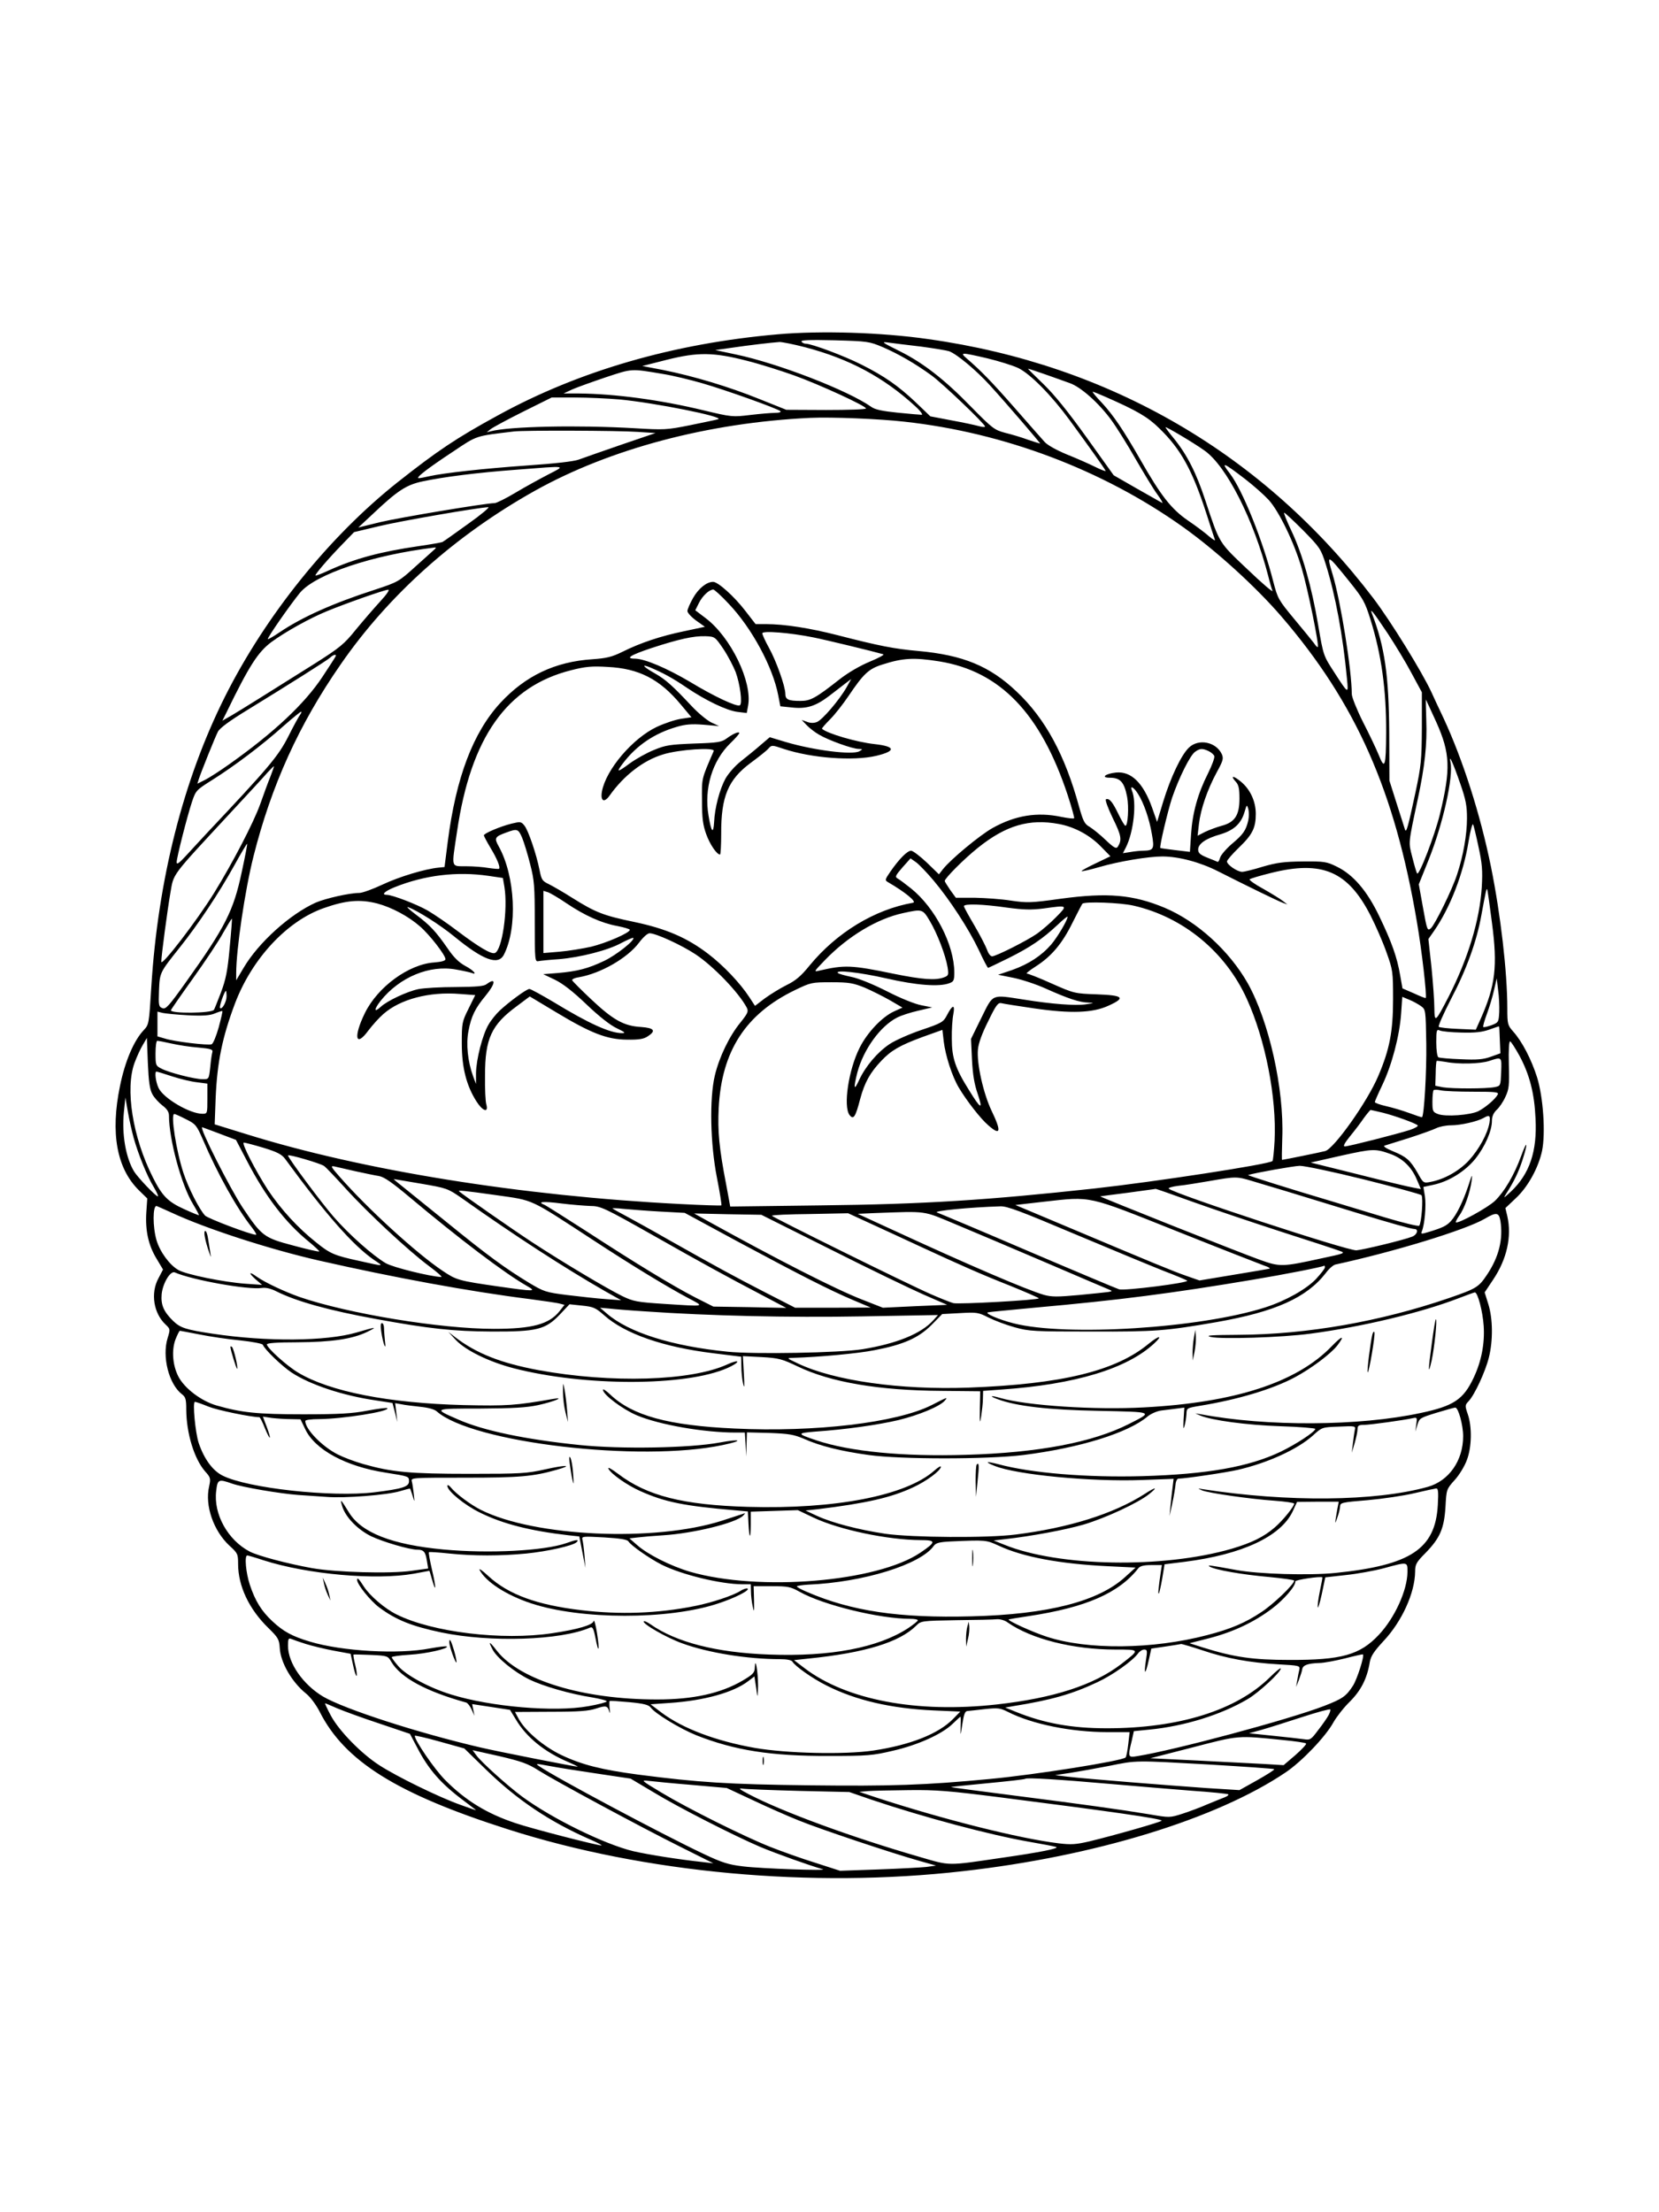 <?xml version="1.0" standalone="no"?>
<!DOCTYPE svg PUBLIC "-//W3C//DTD SVG 20010904//EN"
 "http://www.w3.org/TR/2001/REC-SVG-20010904/DTD/svg10.dtd">
<svg version="1.0" xmlns="http://www.w3.org/2000/svg"
 width="864pt" height="1152pt" viewBox="0 0 864 1152"
 preserveAspectRatio="xMidYMid meet">

<g transform="translate(0,1152) scale(0.1,-0.1)"
fill="#000000" stroke="none">
<path d="M4050 9779 c-540 -47 -1034 -190 -1455 -421 -220 -120 -316 -185
-524 -349 -358 -284 -688 -695 -900 -1118 -216 -431 -348 -950 -383 -1510 -12
-194 -12 -196 -40 -226 -51 -54 -97 -162 -123 -290 -51 -246 -17 -430 99 -544
l43 -42 -5 -72 c-6 -95 11 -172 53 -241 l34 -57 -24 -46 c-42 -77 -25 -183 38
-241 24 -23 24 -24 10 -70 -30 -96 6 -239 74 -292 20 -15 23 -27 23 -81 1
-123 41 -255 98 -321 29 -32 30 -37 21 -79 -23 -99 23 -231 106 -308 43 -39
45 -44 45 -95 0 -115 57 -236 158 -334 51 -50 56 -59 59 -104 4 -76 64 -179
138 -238 21 -17 51 -57 69 -92 130 -259 402 -429 981 -614 713 -228 1582 -308
2370 -218 686 77 1321 272 1680 514 85 57 210 188 250 262 16 28 54 77 85 107
58 58 90 120 104 207 6 31 22 55 71 108 96 102 164 251 165 363 0 36 6 48 54
96 76 78 97 128 104 240 5 91 5 92 48 140 24 26 52 73 63 103 26 67 28 174 5
240 -15 44 -15 47 5 68 31 33 87 154 105 227 22 88 21 202 -3 278 l-19 61 44
66 c72 107 98 225 74 331 l-10 42 55 52 c63 59 117 158 136 246 19 93 6 280
-26 383 -30 94 -78 187 -125 239 -28 32 -30 38 -30 120 0 190 -35 489 -85 737
-56 275 -146 556 -247 774 -25 52 -53 113 -63 135 -50 108 -212 370 -303 490
-570 749 -1370 1216 -2317 1349 -243 35 -559 45 -785 25z m548 -67 c81 -35
168 -85 252 -146 56 -40 280 -254 280 -267 0 -4 -15 -3 -32 2 -18 5 -82 19
-143 30 l-110 21 -76 73 c-91 86 -164 137 -284 197 -89 45 -258 108 -288 108
-9 0 -19 5 -23 11 -5 8 42 10 172 7 173 -5 181 -6 252 -36z m-402 -1 c227 -60
405 -155 569 -305 28 -25 43 -46 35 -46 -8 0 -64 5 -125 11 -79 8 -118 16
-137 30 -122 86 -486 227 -705 273 l-108 23 85 12 c87 13 206 27 250 30 14 0
75 -12 136 -28z m602 4 c67 -9 133 -20 145 -24 42 -16 142 -100 213 -178 91
-100 265 -303 261 -303 -2 0 -30 9 -63 20 -32 12 -86 28 -119 36 -56 15 -66
22 -180 138 -135 139 -247 226 -367 286 -100 50 -103 52 -53 45 22 -3 95 -12
163 -20z m-907 -74 c64 -16 175 -51 245 -76 133 -48 374 -159 374 -172 0 -5
-93 -8 -208 -8 l-207 1 -140 56 c-161 65 -342 119 -500 151 l-110 21 130 33
c160 40 242 39 416 -6z m1251 13 c62 -15 135 -38 162 -51 64 -32 173 -143 266
-270 91 -124 184 -254 188 -265 2 -4 -23 5 -55 21 -32 16 -98 45 -148 65 -53
22 -100 48 -115 65 -14 15 -83 94 -155 176 -121 138 -176 194 -250 258 -38 33
-31 33 107 1z m-1692 -81 c52 -8 146 -31 208 -49 125 -36 392 -132 406 -145 6
-5 -6 -9 -28 -9 -20 0 -79 -5 -129 -11 -91 -11 -96 -11 -242 24 -227 55 -461
86 -650 88 l-80 0 45 21 c25 11 103 39 174 63 139 46 130 46 296 18z m1992 -2
c46 -16 104 -37 129 -46 58 -20 152 -104 217 -193 27 -37 84 -128 126 -202 43
-74 93 -157 113 -184 19 -26 31 -47 26 -45 -5 2 -63 36 -131 74 l-122 70 -141
197 c-97 135 -168 223 -225 278 -46 44 -82 80 -80 80 3 0 42 -13 88 -29z m314
-117 c166 -73 221 -105 281 -164 113 -109 173 -218 248 -451 20 -63 39 -121
42 -129 4 -8 -9 -1 -29 16 -19 17 -69 55 -112 84 -87 60 -141 130 -247 316
-87 152 -139 230 -201 297 -30 31 -51 57 -47 57 4 0 33 -12 65 -26z m-2531
-14 c183 -17 552 -91 515 -103 -8 -3 -73 -16 -145 -31 -124 -25 -137 -25 -290
-16 -294 17 -652 10 -750 -16 l-20 -5 20 16 c11 9 87 50 169 91 l149 74 121 0
c67 0 171 -5 231 -10z m1486 -116 c518 -57 1030 -250 1448 -547 173 -123 382
-313 516 -469 386 -449 589 -906 704 -1588 26 -151 53 -387 46 -397 -1 -2 -29
9 -61 24 l-60 26 -12 68 c-16 95 -45 175 -108 306 -64 134 -136 218 -222 260
-53 26 -65 28 -177 27 -99 -1 -135 -6 -208 -27 -48 -15 -97 -27 -108 -27 -25
0 -79 37 -79 54 0 7 28 39 62 72 71 68 88 103 88 176 0 65 -29 128 -78 168
-40 33 -56 32 -26 -1 15 -16 19 -36 19 -88 0 -86 -24 -123 -92 -141 -26 -7
-66 -22 -87 -32 l-39 -20 7 61 c9 78 44 179 92 268 34 62 37 73 27 96 -30 64
-121 82 -171 34 -40 -38 -95 -154 -134 -281 l-32 -106 -26 74 c-46 129 -109
191 -188 183 -56 -6 -81 -27 -32 -27 55 0 75 -23 90 -100 10 -53 4 -150 -9
-150 -4 0 -20 27 -36 60 -31 64 -47 84 -65 78 -6 -2 9 -44 35 -98 45 -91 49
-114 26 -150 -8 -11 -20 -5 -63 36 -29 28 -67 58 -83 68 -27 15 -34 30 -55
104 -73 269 -176 460 -326 601 -140 133 -280 190 -512 211 -124 11 -202 26
-423 83 -141 36 -274 57 -369 57 l-55 0 -55 71 c-57 74 -141 149 -166 149 -34
0 -76 -34 -104 -83 -16 -28 -30 -60 -30 -69 0 -9 21 -32 46 -50 l45 -32 -108
-23 c-121 -25 -227 -60 -323 -108 -53 -26 -82 -33 -155 -38 -195 -13 -348 -86
-479 -227 -142 -154 -231 -388 -274 -722 l-17 -133 -30 -3 c-73 -7 -207 -48
-292 -88 -51 -24 -106 -44 -122 -44 -51 0 -174 -28 -226 -50 -134 -60 -299
-208 -377 -341 l-38 -64 0 37 c0 122 45 429 90 608 93 369 236 686 454 1000
250 362 597 672 1011 904 392 219 904 355 1435 380 111 5 359 -5 491 -20z
m1563 -151 c114 -81 255 -359 331 -653 8 -33 18 -67 22 -77 4 -10 -55 40 -130
112 -151 143 -144 131 -220 360 -47 143 -95 237 -163 321 -24 29 -44 56 -44
59 0 6 147 -81 204 -122z m-2954 98 l94 -6 -179 -61 c-99 -34 -198 -69 -220
-77 -26 -10 -125 -21 -270 -31 -228 -16 -433 -39 -510 -56 -22 -5 -46 -10 -54
-10 -20 0 46 51 181 140 124 83 112 79 313 103 52 7 545 5 645 -2z m3165 -246
c44 -34 99 -83 122 -108 54 -59 134 -224 173 -359 31 -105 91 -399 83 -407 -2
-3 -11 6 -20 20 -10 13 -56 70 -103 126 -82 99 -86 106 -109 195 -55 216 -160
475 -225 561 -51 66 -37 61 79 -28z m-3630 24 c-44 -23 -121 -65 -171 -95 -50
-30 -99 -54 -108 -54 -47 0 -495 -75 -596 -99 l-114 -28 74 69 c131 124 176
153 260 171 106 23 287 46 490 61 270 21 258 23 165 -25z m-417 -257 c-68 -49
-127 -91 -133 -94 -5 -3 -62 -13 -125 -22 -198 -29 -330 -64 -467 -126 -36
-17 -68 -29 -70 -27 -4 5 65 86 141 164 l60 62 130 31 c111 27 511 96 569 99
10 1 -37 -39 -105 -87z m4349 -34 c88 -90 92 -96 118 -178 50 -160 89 -370
110 -595 8 -81 8 -81 -67 35 -55 85 -56 85 -83 245 -34 201 -83 373 -140 492
-24 51 -41 93 -37 93 4 0 49 -42 99 -92z m-4522 -97 c-6 -5 -50 -46 -100 -90
-88 -80 -92 -82 -213 -122 -220 -71 -379 -143 -495 -221 -32 -22 -60 -38 -62
-36 -5 5 115 177 167 241 81 97 378 197 703 236 6 1 6 -2 0 -8z m4764 -171
c69 -86 80 -105 108 -195 58 -186 83 -367 82 -592 -1 -175 -7 -194 -38 -116
-13 32 -50 110 -83 174 -32 64 -58 129 -58 145 0 122 -57 479 -99 620 -34 113
-31 112 88 -36z m-5049 -102 c-32 -35 -89 -101 -127 -147 -60 -75 -84 -94
-208 -173 -229 -144 -387 -243 -438 -273 l-49 -28 22 44 c118 243 164 314 234
366 72 53 200 124 288 160 94 39 301 112 319 112 10 1 -5 -22 -41 -61z m1815
-12 c121 -127 230 -330 258 -477 l11 -57 58 -6 c77 -9 125 6 195 59 32 25 71
55 87 67 l29 22 -24 -43 c-36 -64 -127 -171 -155 -181 -15 -6 -34 -6 -51 1
l-28 10 25 -26 c14 -15 43 -38 66 -51 49 -29 174 -74 206 -74 22 -1 22 -1 4
-12 -36 -21 -239 5 -384 48 l-83 25 -47 -40 c-26 -23 -72 -60 -102 -84 -32
-25 -66 -64 -82 -92 -30 -55 -56 -153 -59 -227 -4 -65 -15 -51 -29 35 -24 140
19 285 114 377 25 24 46 48 46 52 0 11 -31 -2 -65 -27 -27 -20 -46 -23 -170
-27 -124 -5 -148 -8 -208 -33 -38 -15 -95 -47 -128 -71 -65 -48 -72 -48 -34 2
71 93 163 155 280 189 44 13 77 16 139 11 l81 -7 -41 19 c-22 11 -67 48 -100
83 -100 107 -137 140 -191 171 -64 36 -78 53 -26 32 66 -28 116 -55 188 -104
102 -69 210 -120 265 -127 l49 -6 7 38 c23 124 -90 357 -221 456 l-54 41 19
38 c19 38 54 70 75 70 5 0 42 -33 80 -74z m3433 -156 c38 -58 94 -150 123
-205 l54 -100 0 -185 c-1 -169 -4 -198 -33 -335 -39 -182 -48 -215 -55 -195
-2 8 -22 69 -43 135 l-38 120 -1 250 c-2 296 -23 447 -90 620 -13 34 8 7 83
-105z m-2993 -19 c74 -15 309 -72 365 -88 8 -2 -23 -19 -69 -38 -51 -21 -113
-57 -158 -92 -126 -99 -152 -113 -204 -113 -63 0 -79 7 -79 37 0 38 -47 171
-86 241 -19 34 -34 68 -34 74 0 15 146 3 265 -21z m-468 -60 c24 -36 52 -90
64 -120 23 -62 37 -165 22 -174 -15 -9 -132 45 -259 122 -122 72 -235 120
-286 121 -54 0 -27 18 84 55 144 47 220 64 282 62 49 -2 50 -3 93 -66z m-2019
-38 c-1 -5 -33 -53 -69 -108 -92 -139 -251 -289 -484 -454 -46 -33 -102 -69
-125 -81 l-42 -21 7 23 c12 37 85 219 100 248 10 19 62 57 152 112 215 132
417 259 433 274 15 15 34 19 28 7z m3143 -27 c317 -51 528 -270 669 -695 21
-64 36 -119 34 -122 -2 -3 -31 0 -66 7 -126 27 -241 8 -359 -58 -66 -37 -218
-163 -258 -214 l-21 -27 -64 62 c-35 33 -72 61 -81 61 -20 0 -63 -44 -108
-109 -29 -42 -29 -45 -12 -55 88 -51 152 -103 130 -107 -200 -35 -397 -155
-538 -326 -46 -57 -74 -80 -121 -103 -34 -17 -84 -48 -113 -69 l-51 -39 -30
46 c-47 72 -134 164 -214 225 -110 84 -219 131 -385 166 -159 33 -201 49 -322
125 -47 30 -103 62 -123 72 -34 16 -38 23 -48 73 -16 82 -59 208 -79 232 -17
21 -21 21 -67 10 -60 -15 -144 -51 -144 -61 0 -4 16 -34 35 -66 34 -56 52
-101 44 -108 -2 -2 -26 0 -54 4 -27 5 -80 9 -117 9 -81 1 -77 -14 -48 179 72
493 260 758 595 842 74 19 108 22 190 17 163 -8 271 -64 380 -195 l56 -67 -53
-8 c-29 -4 -86 -23 -127 -42 -127 -60 -265 -223 -286 -336 -9 -50 11 -62 39
-23 75 106 176 184 278 215 81 26 274 39 265 18 -65 -150 -62 -138 -61 -259 0
-92 5 -127 22 -174 19 -53 55 -106 72 -106 3 0 6 48 6 108 -1 194 36 282 153
369 42 31 84 64 93 75 17 19 18 19 80 -2 146 -48 361 -64 481 -36 105 25 101
49 -7 61 -95 10 -250 56 -275 80 -2 2 17 24 42 49 25 25 68 80 97 123 77 114
104 140 174 162 109 35 165 38 297 17z m2589 -316 c73 -163 76 -244 19 -480
-27 -111 -110 -326 -119 -308 -4 7 -15 45 -25 85 -20 79 -22 64 29 303 36 167
49 286 44 410 -2 60 -3 109 -2 107 1 -1 25 -54 54 -117z m-5917 38 c-6 -7 -34
-58 -62 -114 -52 -102 -100 -159 -425 -504 -33 -36 -82 -88 -108 -117 -35 -38
-48 -47 -48 -33 0 24 54 236 80 315 20 59 22 61 108 115 114 72 256 179 367
278 50 44 92 78 94 76 2 -2 -1 -9 -6 -16z m4731 -189 c14 -7 27 -18 30 -26 3
-8 -12 -49 -34 -93 -52 -103 -80 -204 -87 -315 l-6 -91 -76 9 c-42 5 -77 10
-78 11 -6 5 38 190 61 261 36 105 94 222 120 240 25 18 37 19 70 4z m1310
-167 c30 -86 36 -118 36 -183 0 -86 -20 -198 -52 -294 -26 -80 -114 -258 -136
-279 -18 -15 -20 -11 -41 107 l-22 122 51 127 c75 187 130 433 114 509 -10 48
14 -5 50 -109z m-6195 36 c-12 -29 -36 -95 -54 -146 -35 -97 -142 -303 -240
-462 -90 -145 -275 -386 -275 -358 0 30 32 269 47 356 19 107 -2 79 313 419
91 98 179 193 194 211 16 17 31 32 33 32 1 0 -7 -24 -18 -52z m4517 -91 c30
-46 60 -132 73 -211 14 -77 9 -85 -44 -86 -16 0 -47 -3 -69 -7 l-38 -6 15 29
c41 80 58 236 32 297 -12 29 9 19 31 -16z m575 -139 c-12 -52 -26 -73 -86
-123 -30 -26 -58 -59 -61 -72 -4 -13 -9 -23 -13 -21 -3 2 -27 11 -54 22 -37
15 -47 24 -47 42 0 30 40 58 115 79 70 21 108 55 126 115 12 41 13 42 20 17 4
-14 4 -41 0 -59z m-986 -19 c81 -15 161 -58 219 -118 l49 -50 -77 -37 c-42
-20 -75 -38 -73 -40 2 -3 44 7 93 21 99 29 254 55 327 55 86 0 198 -30 292
-78 146 -74 308 -153 335 -163 l25 -9 -25 19 c-14 11 -60 39 -102 63 -43 23
-74 46 -70 49 4 4 54 19 111 33 267 67 401 9 519 -222 27 -53 65 -140 83 -192
33 -92 34 -100 34 -245 0 -166 -18 -260 -77 -398 -56 -133 -229 -377 -276
-391 -17 -5 -218 -46 -225 -46 -2 0 -1 51 1 113 10 257 -69 609 -180 807 -96
169 -264 322 -433 393 -163 68 -296 80 -540 47 -156 -22 -176 -22 -259 -10
-50 8 -135 14 -190 15 l-98 0 -29 40 c-15 22 -28 43 -29 47 0 14 98 113 174
174 145 116 267 152 421 123z m2185 -119 c19 -87 22 -122 17 -210 -11 -172
-71 -371 -173 -571 -69 -133 -73 -137 -74 -58 0 37 -7 132 -15 213 l-16 146
30 43 c84 122 152 297 179 464 9 56 20 96 24 90 3 -7 16 -59 28 -117z m-4981
48 c10 -24 29 -86 42 -138 22 -85 24 -116 24 -302 0 -202 1 -207 20 -203 11 2
58 7 105 10 110 9 257 46 327 85 31 16 58 28 61 26 11 -11 -90 -91 -152 -120
-84 -40 -139 -54 -241 -63 l-76 -6 61 -29 c41 -20 94 -61 165 -129 66 -63 125
-109 158 -124 42 -20 47 -25 26 -25 -61 0 -171 49 -353 160 -64 38 -122 70
-129 70 -15 0 -107 -68 -155 -113 -19 -18 -45 -50 -58 -73 -31 -52 -64 -181
-65 -253 l0 -56 -15 40 c-28 77 -38 169 -24 237 14 76 35 118 89 183 52 63 56
98 5 60 -14 -11 -52 -14 -161 -15 -78 0 -166 -5 -195 -11 -60 -13 -162 -61
-195 -92 -36 -33 -36 -14 -1 31 99 124 256 189 394 163 35 -6 70 -14 79 -17
34 -14 12 13 -32 36 -33 18 -60 44 -93 93 -60 86 -90 119 -165 175 -33 25 -51
42 -40 38 48 -17 168 -93 241 -153 150 -123 228 -152 258 -95 72 140 60 409
-27 565 -24 43 -20 50 38 71 59 22 64 20 84 -26z m-1460 -179 c-43 -202 -84
-284 -291 -574 -89 -125 -105 -142 -122 -135 -19 7 -21 14 -18 91 4 95 3 93
108 225 95 119 203 281 284 427 35 64 66 115 67 113 2 -2 -11 -68 -28 -147z
m3602 -43 c86 -102 184 -253 236 -362 24 -52 46 -94 49 -94 2 0 50 23 107 51
114 57 177 100 255 173 28 27 52 46 52 42 0 -17 -52 -105 -85 -144 -51 -59
-117 -102 -203 -133 l-74 -25 80 -16 c44 -9 120 -34 168 -56 116 -52 176 -72
222 -73 34 -2 32 -2 -13 -9 -54 -8 -176 1 -325 25 -169 26 -156 32 -219 -95
l-54 -110 5 -107 c4 -79 12 -128 30 -180 29 -86 16 -80 -46 21 -71 113 -89
168 -89 266 -1 47 3 105 8 129 10 53 -5 50 -34 -7 -18 -34 -27 -40 -131 -75
-62 -21 -137 -54 -167 -74 -63 -42 -126 -116 -159 -188 -27 -59 -30 -43 -9 40
32 120 119 241 207 286 21 11 71 27 111 36 l72 17 -56 11 c-33 6 -108 36 -180
73 -73 37 -149 68 -186 75 -34 7 -65 16 -69 20 -18 18 112 4 252 -28 157 -36
276 -45 328 -25 23 8 26 15 26 57 -1 144 -100 336 -226 437 -28 22 -59 46 -69
51 -15 9 -12 15 25 58 l42 47 30 -21 c16 -12 56 -54 89 -93z m-2317 23 l75
-11 8 -47 c19 -118 -12 -330 -50 -344 -19 -7 -82 30 -192 113 -55 42 -126 90
-157 108 -57 33 -185 82 -213 82 -31 0 -13 18 38 39 158 64 327 84 491 60z
m5226 -244 c30 -227 18 -327 -58 -499 l-26 -58 -92 4 c-51 2 -97 7 -101 11 -4
4 25 69 64 145 80 152 134 301 158 437 24 130 26 138 30 134 2 -2 13 -80 25
-174z m-4821 102 c95 -64 183 -104 265 -119 36 -7 66 -16 66 -20 0 -16 -123
-69 -201 -88 -45 -10 -119 -22 -165 -26 l-84 -7 0 162 0 162 23 -7 c12 -4 55
-29 96 -57z m-984 -2 c75 -20 163 -67 222 -119 51 -44 133 -150 133 -171 0 -8
-20 -14 -59 -17 -132 -9 -294 -127 -361 -264 -60 -123 -49 -182 18 -91 22 29
57 68 78 86 88 78 240 118 399 105 l80 -6 -35 -71 c-34 -68 -35 -75 -35 -181
0 -125 24 -219 76 -301 33 -52 64 -62 52 -17 -5 15 -8 83 -7 152 0 191 33 263
165 360 l68 51 135 -81 c184 -111 267 -143 371 -144 61 -1 87 3 108 17 45 29
35 44 -35 49 -89 5 -145 37 -257 142 -53 50 -98 95 -101 101 -3 5 13 13 35 16
114 20 253 100 313 180 21 28 44 49 55 49 33 0 166 -61 240 -110 93 -62 224
-198 266 -277 10 -20 6 -29 -33 -78 -57 -69 -110 -179 -133 -275 -29 -121 -24
-357 11 -534 15 -76 25 -140 23 -143 -3 -2 -99 1 -213 7 -829 42 -1654 175
-2258 363 l-168 52 5 135 c8 190 35 320 101 495 89 234 271 429 462 496 116
41 189 47 279 24z m3938 -11 c259 -59 480 -241 591 -487 96 -211 155 -512 144
-737 -3 -55 -8 -103 -11 -106 -16 -17 -619 -109 -927 -143 -560 -61 -887 -82
-1426 -88 l-471 -6 -21 114 c-37 191 -45 278 -39 399 15 296 140 490 397 614
83 40 87 41 190 41 92 0 113 -4 173 -28 37 -16 97 -46 132 -66 l65 -38 -42
-19 c-63 -28 -141 -110 -181 -190 -58 -115 -86 -304 -53 -350 21 -27 31 -12
56 84 23 85 51 136 110 198 51 54 96 80 212 123 l106 38 7 -61 c9 -73 43 -180
78 -239 39 -66 113 -162 153 -196 65 -58 71 -35 18 75 -43 90 -78 247 -71 319
3 33 22 85 54 148 40 83 51 97 68 93 11 -3 88 -15 170 -27 192 -28 306 -24
388 14 91 41 78 54 -60 59 -116 4 -120 5 -235 56 -64 29 -123 52 -130 52 -7 0
14 17 47 38 81 52 137 118 191 228 25 50 48 94 51 98 13 12 196 6 266 -10z
m-661 -10 c89 -12 128 -13 192 -5 129 18 128 18 66 -45 -30 -31 -75 -69 -99
-86 -53 -37 -214 -118 -234 -118 -9 0 -20 15 -26 33 -7 19 -36 76 -66 127 -30
51 -55 96 -55 101 0 14 97 11 222 -7z m-399 -71 c38 -64 81 -175 92 -240 6
-40 5 -44 -20 -53 -43 -16 -112 -11 -260 19 -222 46 -257 47 -390 16 -28 -7
-26 -4 30 54 120 125 273 217 408 246 101 22 102 22 140 -42z m-3647 -139
c-11 -122 -20 -165 -46 -234 -18 -47 -34 -87 -36 -89 -16 -18 -225 -20 -224
-2 0 3 52 78 115 166 63 88 134 194 157 237 24 42 44 75 46 74 1 -2 -4 -70
-12 -152z m6612 -334 c-3 -53 -4 -55 -41 -69 -20 -7 -40 -12 -42 -9 -3 3 6 34
19 69 13 35 30 91 37 124 l14 60 7 -60 c5 -33 7 -85 6 -115z m-6628 82 c0 -29
-24 -72 -34 -61 -6 5 23 89 31 89 1 0 3 -13 3 -28z m6220 -51 c25 -18 25 -19
28 -197 2 -146 -11 -370 -22 -382 -2 -1 -32 9 -67 22 -35 13 -90 29 -121 36
-32 7 -58 17 -58 21 0 4 18 45 40 91 49 103 89 255 97 370 l6 87 36 -15 c20
-8 47 -23 61 -33z m-6261 -111 c-13 -46 -29 -85 -37 -88 -19 -7 -196 14 -244
30 l-38 11 0 65 0 64 28 -7 c15 -3 74 -9 132 -12 79 -4 114 -1 140 10 19 8 36
13 38 12 2 -2 -7 -40 -19 -85z m6672 -65 l3 -70 -50 -18 c-39 -14 -71 -17
-155 -13 -59 2 -112 7 -118 10 -6 4 -11 37 -11 78 0 63 2 69 18 62 9 -5 60
-10 112 -11 71 -2 108 2 145 15 28 10 51 18 52 17 1 0 3 -32 4 -70z m-7018
-282 c9 -18 33 -44 52 -59 24 -18 35 -34 35 -53 0 -124 65 -363 125 -461 18
-30 32 -56 31 -58 -2 -1 -37 13 -78 32 -84 38 -114 69 -162 165 -106 210 -145
462 -95 597 12 32 31 74 43 93 l21 36 5 -130 c4 -97 10 -138 23 -162z m99 263
c35 -8 98 -18 141 -21 65 -6 77 -10 73 -24 -3 -9 -8 -44 -11 -78 -7 -63 -7
-63 -39 -63 -42 0 -175 34 -215 55 -30 15 -31 18 -31 80 0 36 4 65 9 65 6 0
38 -6 73 -14z m7022 -65 c52 -98 77 -193 83 -326 9 -171 -31 -288 -128 -380
-39 -36 -41 -37 -24 -10 42 66 64 113 84 174 30 93 25 109 -7 21 -36 -99 -86
-184 -136 -233 -36 -35 -194 -122 -204 -112 -2 2 6 18 18 35 27 37 56 120 64
180 5 40 3 37 -17 -25 -28 -83 -61 -151 -91 -184 -22 -24 -42 -34 -114 -56
-40 -12 -43 -12 -37 3 15 37 23 136 16 182 l-8 49 51 11 c81 17 165 69 219
135 51 64 87 146 87 199 0 22 8 40 24 56 14 12 35 43 46 68 19 40 21 59 18
169 -2 77 1 122 7 120 5 -2 27 -36 49 -76z m-96 -83 c-3 -72 -3 -73 -33 -79
-42 -9 -222 -9 -270 -1 l-40 8 2 63 c0 34 3 64 5 66 1 2 23 -1 48 -5 65 -13
179 -10 225 5 67 22 66 23 63 -57z m-6922 -23 c43 -14 101 -28 131 -31 l53 -7
0 -78 c0 -78 0 -79 -26 -79 -65 0 -202 80 -228 134 -15 31 -22 86 -11 86 2 0
39 -11 81 -25z m6776 -80 c118 0 135 -2 128 -15 -13 -24 -62 -66 -100 -86 -42
-21 -173 -31 -212 -15 -26 10 -28 15 -28 64 0 30 3 56 6 60 4 3 20 3 38 -1 17
-4 92 -7 168 -7z m-6976 -240 c24 -86 71 -202 105 -257 16 -27 25 -48 21 -48
-11 0 -105 99 -124 130 -43 72 -64 192 -53 307 l8 78 13 -75 c7 -41 21 -102
30 -135z m6508 130 c65 -17 165 -53 179 -65 5 -4 -13 -15 -40 -24 -65 -21
-320 -86 -339 -86 -11 0 -2 17 27 53 23 28 56 71 72 95 17 23 33 42 35 42 2 0
32 -7 66 -15z m-6236 -33 c51 -25 56 -32 88 -105 76 -178 178 -361 256 -459
16 -21 26 -38 21 -38 -27 0 -251 85 -265 100 -30 32 -86 142 -112 220 -38 115
-69 311 -48 309 4 0 31 -12 60 -27z m6789 -19 c-10 -57 -54 -138 -107 -196
-51 -55 -129 -99 -201 -112 -35 -7 -37 -6 -66 47 -39 67 -58 84 -129 113 -34
14 -52 26 -44 29 8 2 66 21 128 40 62 20 126 43 142 51 16 8 51 15 77 15 50 0
137 20 169 38 31 18 37 14 31 -25z m-6615 -56 l87 -33 57 -109 c96 -185 199
-320 320 -419 34 -28 60 -52 56 -53 -4 -2 -65 12 -135 31 -152 40 -164 49
-263 197 -66 100 -228 419 -211 419 1 0 41 -15 89 -33z m230 -74 c72 -22 95
-34 113 -58 212 -290 355 -452 463 -526 52 -35 57 -35 -78 -5 -128 28 -150 37
-222 95 -97 77 -183 171 -251 272 -65 100 -142 249 -127 249 6 0 52 -12 102
-27z m5874 -34 c60 -23 106 -67 133 -132 l21 -49 -37 7 c-21 3 -150 34 -288
69 l-249 62 159 36 c167 37 178 37 261 7z m-5558 -61 c10 -7 60 -60 112 -117
115 -127 328 -325 433 -403 43 -32 73 -58 65 -58 -60 3 -251 50 -289 72 -68
40 -191 149 -271 241 -63 72 -238 307 -238 320 0 8 169 -41 188 -55z m162 -27
c47 -10 102 -22 123 -25 28 -5 68 -33 160 -110 256 -215 494 -396 612 -463 51
-29 39 -29 -144 -3 -216 31 -224 34 -297 83 -135 90 -392 325 -536 490 -44 50
-48 57 -27 53 13 -3 62 -14 109 -25z m5254 -43 c160 -40 295 -77 299 -82 10
-13 0 -147 -12 -159 -4 -4 -84 15 -177 43 -93 28 -221 67 -284 86 -199 59
-435 133 -430 135 39 12 236 47 269 48 26 0 169 -30 335 -71z m-580 -9 c62
-18 198 -59 556 -169 157 -48 271 -80 286 -80 24 0 15 -30 -12 -40 -42 -17
-258 -69 -290 -71 -45 -3 -946 293 -977 321 -5 4 17 11 50 15 32 3 105 15 163
25 137 24 141 24 224 -1z m-4331 -13 c134 -23 139 -25 210 -74 282 -200 538
-365 745 -484 l87 -49 -80 6 c-44 3 -134 13 -200 21 -113 14 -123 18 -200 64
-125 76 -214 141 -428 315 -109 88 -217 175 -239 193 -22 17 -39 32 -37 32 2
0 66 -11 142 -24z m4020 -95 c106 -38 314 -108 462 -156 149 -48 285 -92 302
-99 32 -11 28 -13 -100 -40 -197 -43 -211 -44 -314 -7 -102 36 -840 330 -833
331 3 1 68 9 145 19 77 11 142 19 143 20 2 1 90 -30 195 -68z m-3627 35 c197
-28 168 -15 502 -233 203 -133 386 -244 495 -302 89 -47 96 -45 -124 -31 -141
9 -161 13 -217 40 -80 39 -305 173 -466 278 -101 66 -361 247 -385 268 -8 7
25 4 195 -20z m3544 -188 c228 -91 433 -171 455 -179 22 -7 33 -14 25 -16 -8
-2 -93 -16 -189 -32 l-174 -29 -66 23 c-72 25 -176 68 -610 251 l-283 119 148
17 c252 28 220 35 694 -154z m-3057 132 c55 0 75 -10 332 -155 245 -139 384
-215 550 -302 l140 -74 -190 4 -190 3 -93 47 c-117 60 -311 178 -569 346 -112
72 -210 134 -218 137 -41 16 -5 19 88 7 56 -7 124 -12 150 -13z m-2179 -35
c180 -84 512 -191 766 -249 387 -88 788 -162 1100 -201 74 -10 145 -20 157
-24 l23 -6 -26 -33 c-54 -68 -142 -92 -342 -92 -277 0 -759 79 -1012 166 -79
28 -177 74 -222 105 -41 30 -46 22 -8 -12 l35 -30 -86 6 c-113 8 -311 48 -351
72 -45 26 -95 94 -113 155 -20 69 -20 178 0 178 1 0 37 -16 79 -35z m4705
-112 c190 -80 398 -166 461 -191 63 -24 118 -47 123 -51 11 -11 -328 -54 -355
-45 -13 4 -225 93 -473 199 -247 106 -461 196 -475 201 -23 8 167 27 329 32
35 2 106 -25 390 -145z m-2164 118 l131 -7 279 -151 c326 -175 475 -251 600
-304 l90 -38 -197 -1 -197 0 -158 81 c-159 82 -239 125 -503 274 -80 46 -176
99 -215 120 -38 20 -72 39 -75 42 -3 2 22 2 55 -2 33 -3 119 -10 190 -14z
m1543 -67 c86 -36 297 -125 467 -198 171 -73 319 -137 330 -141 19 -8 19 -9
-3 -13 -13 -2 -82 -9 -155 -16 -110 -10 -140 -10 -180 1 -90 26 -391 155 -796
342 l-174 80 89 4 c279 10 247 14 422 -59z m-653 -130 c198 -100 416 -205 484
-235 l124 -54 -168 -7 -167 -8 -107 42 c-137 53 -437 206 -806 410 l-70 39
175 -4 175 -3 360 -180z m216 131 c68 -31 180 -83 249 -115 214 -99 320 -146
472 -206 81 -33 148 -62 148 -65 0 -9 -415 -32 -445 -25 -15 4 -68 25 -118 47
-128 56 -827 402 -827 408 0 4 89 8 199 9 l198 4 124 -57z m3273 18 c15 -95
-7 -187 -69 -280 -44 -66 -55 -73 -200 -123 -356 -122 -737 -189 -1093 -191
-145 -1 -178 -3 -147 -11 54 -13 371 -3 520 17 271 36 575 109 770 184 44 17
83 31 86 31 15 0 41 -99 46 -175 6 -92 -12 -185 -53 -271 -53 -112 -104 -146
-275 -182 -319 -69 -801 -72 -1149 -6 l-25 4 25 -11 c58 -25 241 -50 418 -56
100 -3 182 -10 182 -14 0 -14 -98 -79 -181 -119 -166 -79 -381 -117 -719 -127
-291 -8 -579 16 -750 62 -66 17 -75 13 -19 -9 115 -46 501 -83 768 -73 l163 6
-5 -42 c-3 -23 -8 -67 -11 -97 l-5 -55 14 65 c8 36 15 80 17 98 1 17 8 32 15
32 33 0 251 32 310 46 156 36 311 107 391 179 47 43 48 43 135 46 84 4 88 3
83 -16 -2 -11 -7 -42 -10 -70 l-6 -50 15 50 c8 28 15 60 15 73 0 18 6 22 33
22 32 0 211 25 255 35 22 5 23 3 18 -32 l-5 -38 11 36 c10 34 15 36 99 62 49
15 93 27 98 27 16 0 41 -91 41 -149 0 -127 -74 -233 -185 -264 -273 -76 -730
-80 -1170 -12 -29 5 -29 5 -5 -6 33 -14 250 -45 378 -54 56 -4 102 -11 102
-15 0 -15 -59 -88 -101 -124 -58 -50 -120 -80 -224 -111 -359 -104 -902 -94
-1185 21 l-55 22 60 7 c134 15 313 48 409 76 114 34 282 112 340 158 49 39 37
40 -23 1 -161 -103 -393 -176 -671 -211 -146 -19 -541 -16 -680 4 -139 21
-274 56 -355 93 l-60 28 65 7 c252 31 380 60 494 113 70 32 146 88 146 108 0
6 -16 -4 -35 -21 -148 -130 -515 -201 -970 -188 -338 10 -525 57 -676 172 -36
27 -56 38 -50 26 15 -28 100 -87 166 -116 128 -57 225 -77 495 -100 l65 -6 3
-62 c4 -83 12 -86 12 -5 l0 66 123 4 122 4 80 -38 c134 -64 388 -117 558 -118
83 0 84 -9 1 -65 -225 -153 -839 -204 -1200 -100 -101 30 -221 90 -277 140
l-39 34 44 5 c24 3 83 8 132 11 158 10 378 64 416 102 13 14 13 15 0 10 -8 -3
-58 -19 -110 -36 -350 -112 -975 -84 -1255 56 -54 27 -129 83 -157 117 -10 12
-18 16 -18 8 0 -26 88 -99 170 -139 119 -59 262 -95 461 -118 l56 -6 16 -82
16 -82 -5 65 c-3 36 -8 73 -11 83 -4 17 3 17 114 11 83 -5 120 -11 126 -21 13
-21 108 -88 173 -121 103 -52 309 -102 420 -102 l44 0 1 -37 c0 -21 4 -56 9
-78 7 -35 8 -30 7 33 l-2 72 94 0 c85 0 98 -3 145 -29 122 -69 417 -141 577
-141 21 0 39 -3 39 -8 0 -4 -23 -22 -51 -41 -157 -102 -404 -149 -724 -137
-275 10 -484 64 -618 158 -16 11 -31 18 -34 15 -11 -11 119 -86 201 -115 134
-49 339 -82 508 -82 37 0 60 -5 65 -13 14 -24 105 -88 177 -124 154 -78 338
-120 559 -130 l138 -6 -37 -38 c-76 -78 -223 -136 -416 -165 -150 -22 -452
-15 -618 14 -203 36 -374 101 -484 183 l-58 44 101 7 c177 12 330 54 407 113
l33 25 5 -32 c3 -18 7 -46 9 -63 2 -16 4 4 5 45 0 77 -15 160 -17 95 -1 -26
-10 -35 -64 -67 -113 -66 -256 -98 -444 -98 -386 0 -712 99 -834 252 -41 53
-48 55 -24 9 22 -44 112 -117 190 -156 74 -36 212 -76 333 -95 39 -7 72 -15
72 -20 0 -4 -43 -16 -96 -25 -176 -32 -510 -3 -715 61 -114 35 -234 100 -275
148 -19 22 -34 43 -34 46 0 4 42 10 93 13 86 5 205 32 194 43 -3 3 -42 -2 -87
-10 -165 -32 -459 -15 -625 35 -94 28 -139 53 -196 106 -57 53 -90 106 -118
191 -20 60 -29 152 -13 152 4 0 42 -11 84 -25 231 -74 586 -105 783 -70 44 8
81 15 81 15 1 0 7 -20 14 -45 22 -77 22 -43 0 50 -11 48 -19 90 -16 92 2 2 50
-1 106 -7 128 -13 265 -13 401 0 110 11 244 41 262 59 16 16 -2 14 -54 -5
-115 -40 -401 -55 -639 -33 -268 25 -427 87 -492 192 -44 71 -48 76 -36 34 17
-57 80 -122 151 -157 61 -29 199 -70 241 -70 33 0 42 -12 49 -56 l7 -42 -87
-12 c-110 -16 -394 -8 -518 14 -128 23 -282 64 -324 86 -115 60 -190 196 -175
316 7 61 12 63 83 38 55 -19 249 -52 344 -59 39 -3 106 -7 147 -10 95 -8 320
10 384 30 27 8 50 14 52 13 1 -2 7 -19 13 -38 11 -35 11 -35 6 10 -3 25 -7 54
-10 65 -6 20 -1 20 277 20 283 0 354 6 477 41 89 25 50 27 -61 2 -95 -21 -126
-23 -393 -23 -311 0 -405 9 -553 51 -46 13 -106 36 -133 50 -81 41 -169 131
-169 174 0 6 29 10 73 10 120 1 370 40 354 57 -3 3 -50 -3 -104 -13 -78 -15
-146 -19 -333 -19 -242 0 -323 9 -452 46 -80 23 -168 90 -199 151 -30 58 -36
137 -15 193 10 25 20 45 23 45 3 0 48 -9 101 -19 54 -11 149 -25 212 -31 65
-7 117 -17 119 -23 9 -24 97 -109 149 -144 97 -64 268 -121 442 -146 l84 -13
13 -49 12 -50 -5 49 -6 49 34 -6 c18 -4 62 -9 98 -13 40 -4 73 -13 85 -24 184
-163 1059 -266 1489 -175 111 23 97 34 -16 13 -156 -29 -514 -35 -728 -13
-284 29 -503 75 -634 133 -131 57 -132 57 116 57 171 1 241 5 301 18 82 18
145 44 77 32 -195 -34 -240 -37 -465 -32 -390 10 -697 70 -862 169 -59 35
-163 129 -163 147 0 7 51 11 158 11 180 1 287 17 364 54 57 28 50 28 -55 -3
-158 -46 -467 -49 -751 -6 -139 21 -167 30 -205 67 -49 48 -64 84 -59 139 6
57 45 122 68 113 92 -40 383 -92 454 -81 20 3 47 -3 76 -18 104 -52 272 -99
520 -144 273 -50 401 -64 600 -65 236 -1 281 10 356 89 l50 53 66 -7 c58 -6
70 -11 114 -50 109 -97 308 -166 569 -198 l145 -18 1 -50 c0 -27 4 -68 9 -90
7 -30 8 -17 4 52 l-5 91 98 -5 c89 -5 106 -10 188 -49 171 -82 421 -125 750
-127 l200 -2 -2 -90 c-1 -78 0 -83 7 -40 4 28 9 68 9 91 l1 41 97 7 c384 27
655 109 796 242 45 42 23 40 -30 -3 -172 -143 -454 -211 -938 -229 -357 -13
-702 36 -890 126 -59 28 -60 28 -25 29 136 4 341 23 425 40 151 29 229 64 296
131 l56 57 92 5 c88 5 96 4 149 -23 32 -16 93 -39 137 -51 75 -21 102 -22 400
-22 332 -1 384 3 650 49 307 54 470 127 570 256 16 22 39 42 50 44 308 67 677
180 777 238 61 36 74 34 82 -10z m-914 -243 c0 -6 -21 -33 -46 -60 -50 -53
-158 -114 -264 -148 -338 -109 -1039 -153 -1312 -83 -78 20 -151 52 -133 57 6
2 114 12 240 24 448 40 717 75 1140 146 167 28 356 65 373 73 1 0 2 -4 2 -9z
m-3540 -229 c332 -23 745 -33 1130 -26 l395 7 -25 -28 c-64 -70 -191 -121
-368 -150 -118 -19 -563 -27 -702 -13 -291 29 -516 100 -630 199 l-35 30 45
-4 c25 -3 110 -10 190 -15z m-2274 -496 c48 -19 218 -54 265 -55 3 0 16 -25
28 -56 29 -70 37 -66 10 6 l-20 53 47 -7 c26 -3 70 -6 98 -6 l51 -1 24 -50
c50 -108 212 -196 421 -228 120 -19 120 -19 120 -45 0 -28 -33 -39 -180 -57
-221 -27 -661 21 -791 87 -52 26 -96 87 -124 169 -18 54 -33 215 -20 215 5 0
37 -11 71 -25z m6402 -513 c-13 -228 -141 -313 -533 -353 -139 -14 -400 -6
-515 15 -137 25 -156 28 -140 18 27 -17 171 -42 308 -54 72 -7 132 -15 132
-19 0 -19 -108 -123 -171 -164 -82 -55 -159 -88 -283 -120 -282 -74 -622 -78
-835 -8 -71 23 -204 83 -198 90 2 1 48 9 103 17 299 45 471 120 572 249 9 12
29 17 68 17 l55 0 -5 -32 c-13 -86 -16 -122 -11 -116 3 3 11 39 18 79 l12 73
105 13 c299 38 500 132 562 262 l23 50 109 1 108 0 -7 -37 c-14 -80 -14 -87
-1 -48 8 22 15 49 15 61 1 19 10 21 144 32 78 7 187 23 242 36 55 13 106 24
114 25 11 1 13 -16 9 -87z m-2287 -211 c126 -59 319 -95 569 -107 l144 -7 -53
-48 c-139 -128 -402 -196 -802 -206 -376 -10 -625 27 -856 127 -29 12 -53 25
-53 29 0 3 26 7 58 9 288 12 587 105 655 202 11 15 28 20 88 23 185 8 184 8
250 -22z m2129 -138 c-1 -94 -66 -238 -149 -326 -98 -105 -195 -132 -466 -131
-189 0 -288 14 -451 65 l-69 22 106 27 c125 33 230 83 322 152 63 47 126 120
123 143 -1 8 132 28 141 21 1 -1 -5 -33 -13 -71 -8 -38 -13 -76 -11 -85 1 -8
11 23 21 70 l18 86 107 12 c58 6 147 22 196 35 129 35 125 35 125 -20z m-2082
-262 c123 -86 340 -141 561 -141 130 0 129 1 31 -75 -143 -110 -353 -178 -650
-211 -416 -46 -781 23 -1000 189 l-55 42 75 8 c295 30 475 85 562 172 24 24
28 25 209 28 101 1 197 3 212 5 16 1 41 -6 55 -17z m-3655 -112 c32 -10 98
-26 146 -35 l87 -16 13 -60 c7 -33 15 -58 18 -55 3 3 0 29 -7 57 -7 28 -11 52
-9 54 2 1 43 0 91 -2 86 -4 88 -5 106 -36 49 -83 181 -154 390 -212 7 -2 20
-18 28 -36 l15 -33 -6 30 -6 31 99 -15 98 -15 30 -49 c55 -94 151 -171 274
-223 30 -13 52 -24 48 -24 -14 0 -421 80 -505 100 -327 76 -709 200 -820 265
-104 62 -183 174 -183 264 0 37 2 42 18 36 9 -4 43 -16 75 -26z m4669 -33
c124 -42 245 -64 396 -73 108 -6 113 -7 109 -27 -3 -12 -8 -37 -11 -56 l-6
-35 15 38 c8 21 16 46 17 55 4 21 29 30 88 32 25 0 86 12 135 24 50 13 91 22
93 21 9 -8 -30 -128 -51 -162 -36 -56 -54 -69 -152 -107 -184 -71 -778 -230
-972 -261 -49 -8 -50 -6 -29 80 l11 50 80 8 c184 18 374 77 513 159 58 34 172
140 172 159 0 6 -26 -15 -57 -46 -175 -172 -474 -265 -849 -265 -183 0 -326
26 -472 85 l-57 23 40 7 c200 32 309 63 440 125 80 37 185 112 212 150 8 11
22 20 32 20 16 0 17 -6 9 -56 -12 -78 -3 -79 14 -2 l14 63 75 11 c41 6 77 12
81 13 3 0 53 -14 110 -33z m-2874 -297 c23 -32 153 -111 240 -146 199 -78 387
-108 687 -107 203 0 229 2 335 27 131 30 257 87 312 141 21 20 38 36 40 36 2
0 2 -24 1 -52 -1 -51 -1 -51 9 15 8 51 14 67 27 67 9 1 50 5 91 10 67 7 78 6
120 -15 126 -64 330 -105 519 -105 l114 0 -7 -62 c-4 -35 -10 -66 -14 -70 -19
-18 -463 -89 -707 -112 -336 -32 -512 -38 -937 -33 -426 5 -580 15 -896 56
-188 25 -292 51 -399 102 -90 43 -184 122 -220 185 l-21 39 186 1 c147 0 198
4 237 17 52 17 59 15 69 -18 3 -11 4 -4 1 17 -2 20 -2 38 0 40 2 2 48 -1 102
-6 75 -7 101 -14 111 -27z m-1632 -5 c33 -14 131 -50 219 -79 l160 -54 38 -72
c59 -114 123 -187 242 -276 33 -25 62 -47 64 -49 2 -2 -34 10 -80 27 -113 40
-331 147 -421 205 -96 61 -214 182 -256 262 -18 34 -31 62 -29 62 3 0 31 -12
63 -26z m5163 -36 c-7 -13 -30 -47 -53 -76 -38 -51 -42 -54 -75 -49 -20 3 -92
11 -161 18 l-125 13 65 18 c36 10 130 40 210 66 80 26 146 44 148 40 2 -4 -2
-17 -9 -30z m-4387 -284 c160 -156 330 -270 537 -361 42 -18 70 -33 63 -33
-23 0 -365 88 -447 116 -150 50 -261 118 -367 225 -55 55 -158 206 -158 230 0
3 58 -10 129 -30 l129 -36 114 -111z m4148 155 c63 -6 118 -14 122 -18 4 -3
-21 -30 -55 -60 l-62 -53 -100 6 c-55 3 -211 11 -347 18 l-247 12 222 57 c242
63 231 62 467 38z m-3876 -158 c89 -56 530 -294 741 -399 l170 -85 -60 7
c-113 12 -280 38 -357 56 -150 36 -423 170 -577 283 -75 55 -216 182 -240 216
l-20 27 139 -31 c115 -27 149 -39 204 -74z m3499 30 c181 -11 331 -21 333 -24
3 -3 -37 -28 -88 -57 l-93 -52 -175 11 c-201 14 -624 48 -720 59 l-65 8 80 12
c44 7 134 23 200 36 148 30 131 29 528 7z m-3193 -47 l174 -26 116 -69 c133
-81 422 -228 560 -287 81 -34 257 -97 325 -116 34 -9 -321 3 -416 15 -75 9
-108 19 -207 66 -208 98 -775 400 -853 455 -23 15 -19 15 51 2 41 -8 154 -26
250 -40z m2675 -54 c127 -11 315 -27 419 -35 103 -7 190 -16 193 -19 3 -3 -5
-10 -18 -15 -13 -5 -53 -21 -89 -36 -36 -16 -95 -38 -132 -50 -66 -21 -67 -21
-172 -3 -158 26 -346 52 -706 98 -178 23 -326 42 -327 44 -1 1 84 10 190 20
105 10 194 20 197 23 7 7 172 -3 445 -27z m-2180 -5 l180 -16 135 -63 c74 -35
182 -83 240 -106 110 -45 484 -170 630 -211 l85 -24 -50 -7 c-28 -3 -140 -9
-250 -13 l-200 -7 -130 42 c-71 22 -177 60 -235 83 -138 55 -427 199 -565 282
-108 65 -109 66 -65 61 25 -3 126 -13 225 -21z m554 -31 l264 -6 116 -40 c274
-92 615 -183 821 -219 69 -12 132 -24 140 -27 21 -7 -84 -28 -280 -56 -292
-43 -268 -43 -430 4 -353 102 -715 235 -889 326 -48 25 -58 33 -36 30 17 -3
149 -8 294 -12z m1053 -34 c573 -73 838 -111 838 -121 0 -6 -244 -76 -377
-108 -69 -16 -94 -18 -160 -10 -205 25 -599 124 -948 238 l-90 30 45 4 c25 2
120 4 212 5 143 2 213 -4 480 -38z"/>
<path d="M1067 5078 c3 -18 12 -50 20 -73 15 -44 15 -49 -4 68 -3 20 -9 37
-14 37 -5 0 -6 -14 -2 -32z"/>
<path d="M7457 4526 c-20 -145 -20 -174 -1 -91 14 65 30 215 22 215 -3 0 -12
-56 -21 -124z"/>
<path d="M1986 4583 c9 -62 27 -105 19 -48 -2 22 -5 52 -5 68 0 15 -5 27 -11
27 -7 0 -8 -16 -3 -47z"/>
<path d="M6218 4555 c-4 -22 -7 -58 -7 -80 l1 -40 9 45 c5 25 8 61 7 80 l-3
35 -7 -40z"/>
<path d="M7147 4570 c-10 -42 -29 -192 -24 -196 6 -6 40 193 35 208 -3 7 -7 2
-11 -12z"/>
<path d="M2374 4542 c52 -55 174 -114 301 -147 368 -95 896 -95 1113 1 28 12
52 27 52 33 0 5 -24 -1 -52 -14 -189 -87 -605 -99 -983 -30 -198 37 -324 87
-435 172 l-35 27 39 -42z"/>
<path d="M6934 4508 c-181 -187 -503 -292 -977 -317 -253 -14 -609 9 -747 49
-52 15 -61 11 -15 -6 99 -37 265 -56 529 -61 289 -6 282 -4 156 -68 -191 -97
-473 -150 -850 -161 -328 -10 -605 17 -780 76 -101 34 -101 37 -4 45 159 11
327 35 433 60 107 26 218 72 242 102 16 19 15 19 -71 -25 -182 -91 -605 -141
-1025 -121 -346 16 -531 67 -647 177 -21 20 -38 31 -38 25 0 -25 103 -102 176
-133 119 -50 351 -90 515 -90 l48 0 4 -62 3 -63 2 63 2 63 118 -3 c101 -4 126
-8 180 -31 83 -37 191 -64 337 -84 166 -23 616 -23 804 0 294 37 546 115 648
201 17 14 48 28 72 31 22 3 59 7 80 10 l39 5 -4 -63 c-2 -46 -1 -54 5 -32 5
17 9 44 10 62 1 31 2 31 74 43 193 32 369 84 487 146 87 46 191 124 225 168
42 55 25 52 -31 -6z"/>
<path d="M1200 4506 c0 -15 32 -118 35 -114 6 6 -17 102 -26 113 -5 5 -9 5 -9
1z"/>
<path d="M2932 4270 c0 -30 6 -77 13 -105 l13 -50 -5 65 c-3 36 -9 83 -13 105
-8 39 -8 39 -8 -15z"/>
<path d="M2967 3900 c3 -25 9 -63 14 -85 7 -32 8 -26 4 28 -2 37 -9 75 -14 85
-7 12 -8 4 -4 -28z"/>
<path d="M5087 3894 c-4 -4 -6 -44 -6 -88 l2 -81 8 80 c9 84 8 101 -4 89z"/>
<path d="M2498 3344 c33 -62 138 -130 267 -173 259 -86 716 -87 975 -1 89 29
171 71 152 78 -6 2 -22 -4 -35 -12 -36 -24 -153 -63 -242 -80 -191 -38 -387
-45 -587 -21 -230 27 -379 81 -484 177 -31 29 -52 44 -46 32z"/>
<path d="M1687 3275 c3 -16 12 -43 20 -60 l14 -30 -6 29 c-3 16 -12 43 -20 60
l-14 31 6 -30z"/>
<path d="M1860 3292 c0 -23 69 -108 114 -142 89 -66 169 -98 325 -131 256 -53
621 -41 773 25 14 6 19 -2 29 -53 17 -88 23 -68 8 26 -7 43 -15 71 -17 62 -4
-21 -82 -44 -217 -64 -259 -39 -624 5 -810 98 -61 30 -139 97 -170 145 -27 42
-35 50 -35 34z"/>
<path d="M2340 2967 c0 -20 32 -109 37 -104 2 3 -3 30 -12 61 -16 54 -25 70
-25 43z"/>
<path d="M5063 3405 c0 -38 2 -53 4 -32 2 20 2 52 0 70 -2 17 -4 1 -4 -38z"/>
<path d="M5038 3050 c-4 -14 -7 -43 -7 -65 l1 -40 9 40 c6 22 8 51 7 65 l-3
25 -7 -25z"/>
<path d="M3972 2350 c0 -19 2 -27 5 -17 2 9 2 25 0 35 -3 9 -5 1 -5 -18z"/>
</g>
</svg>
